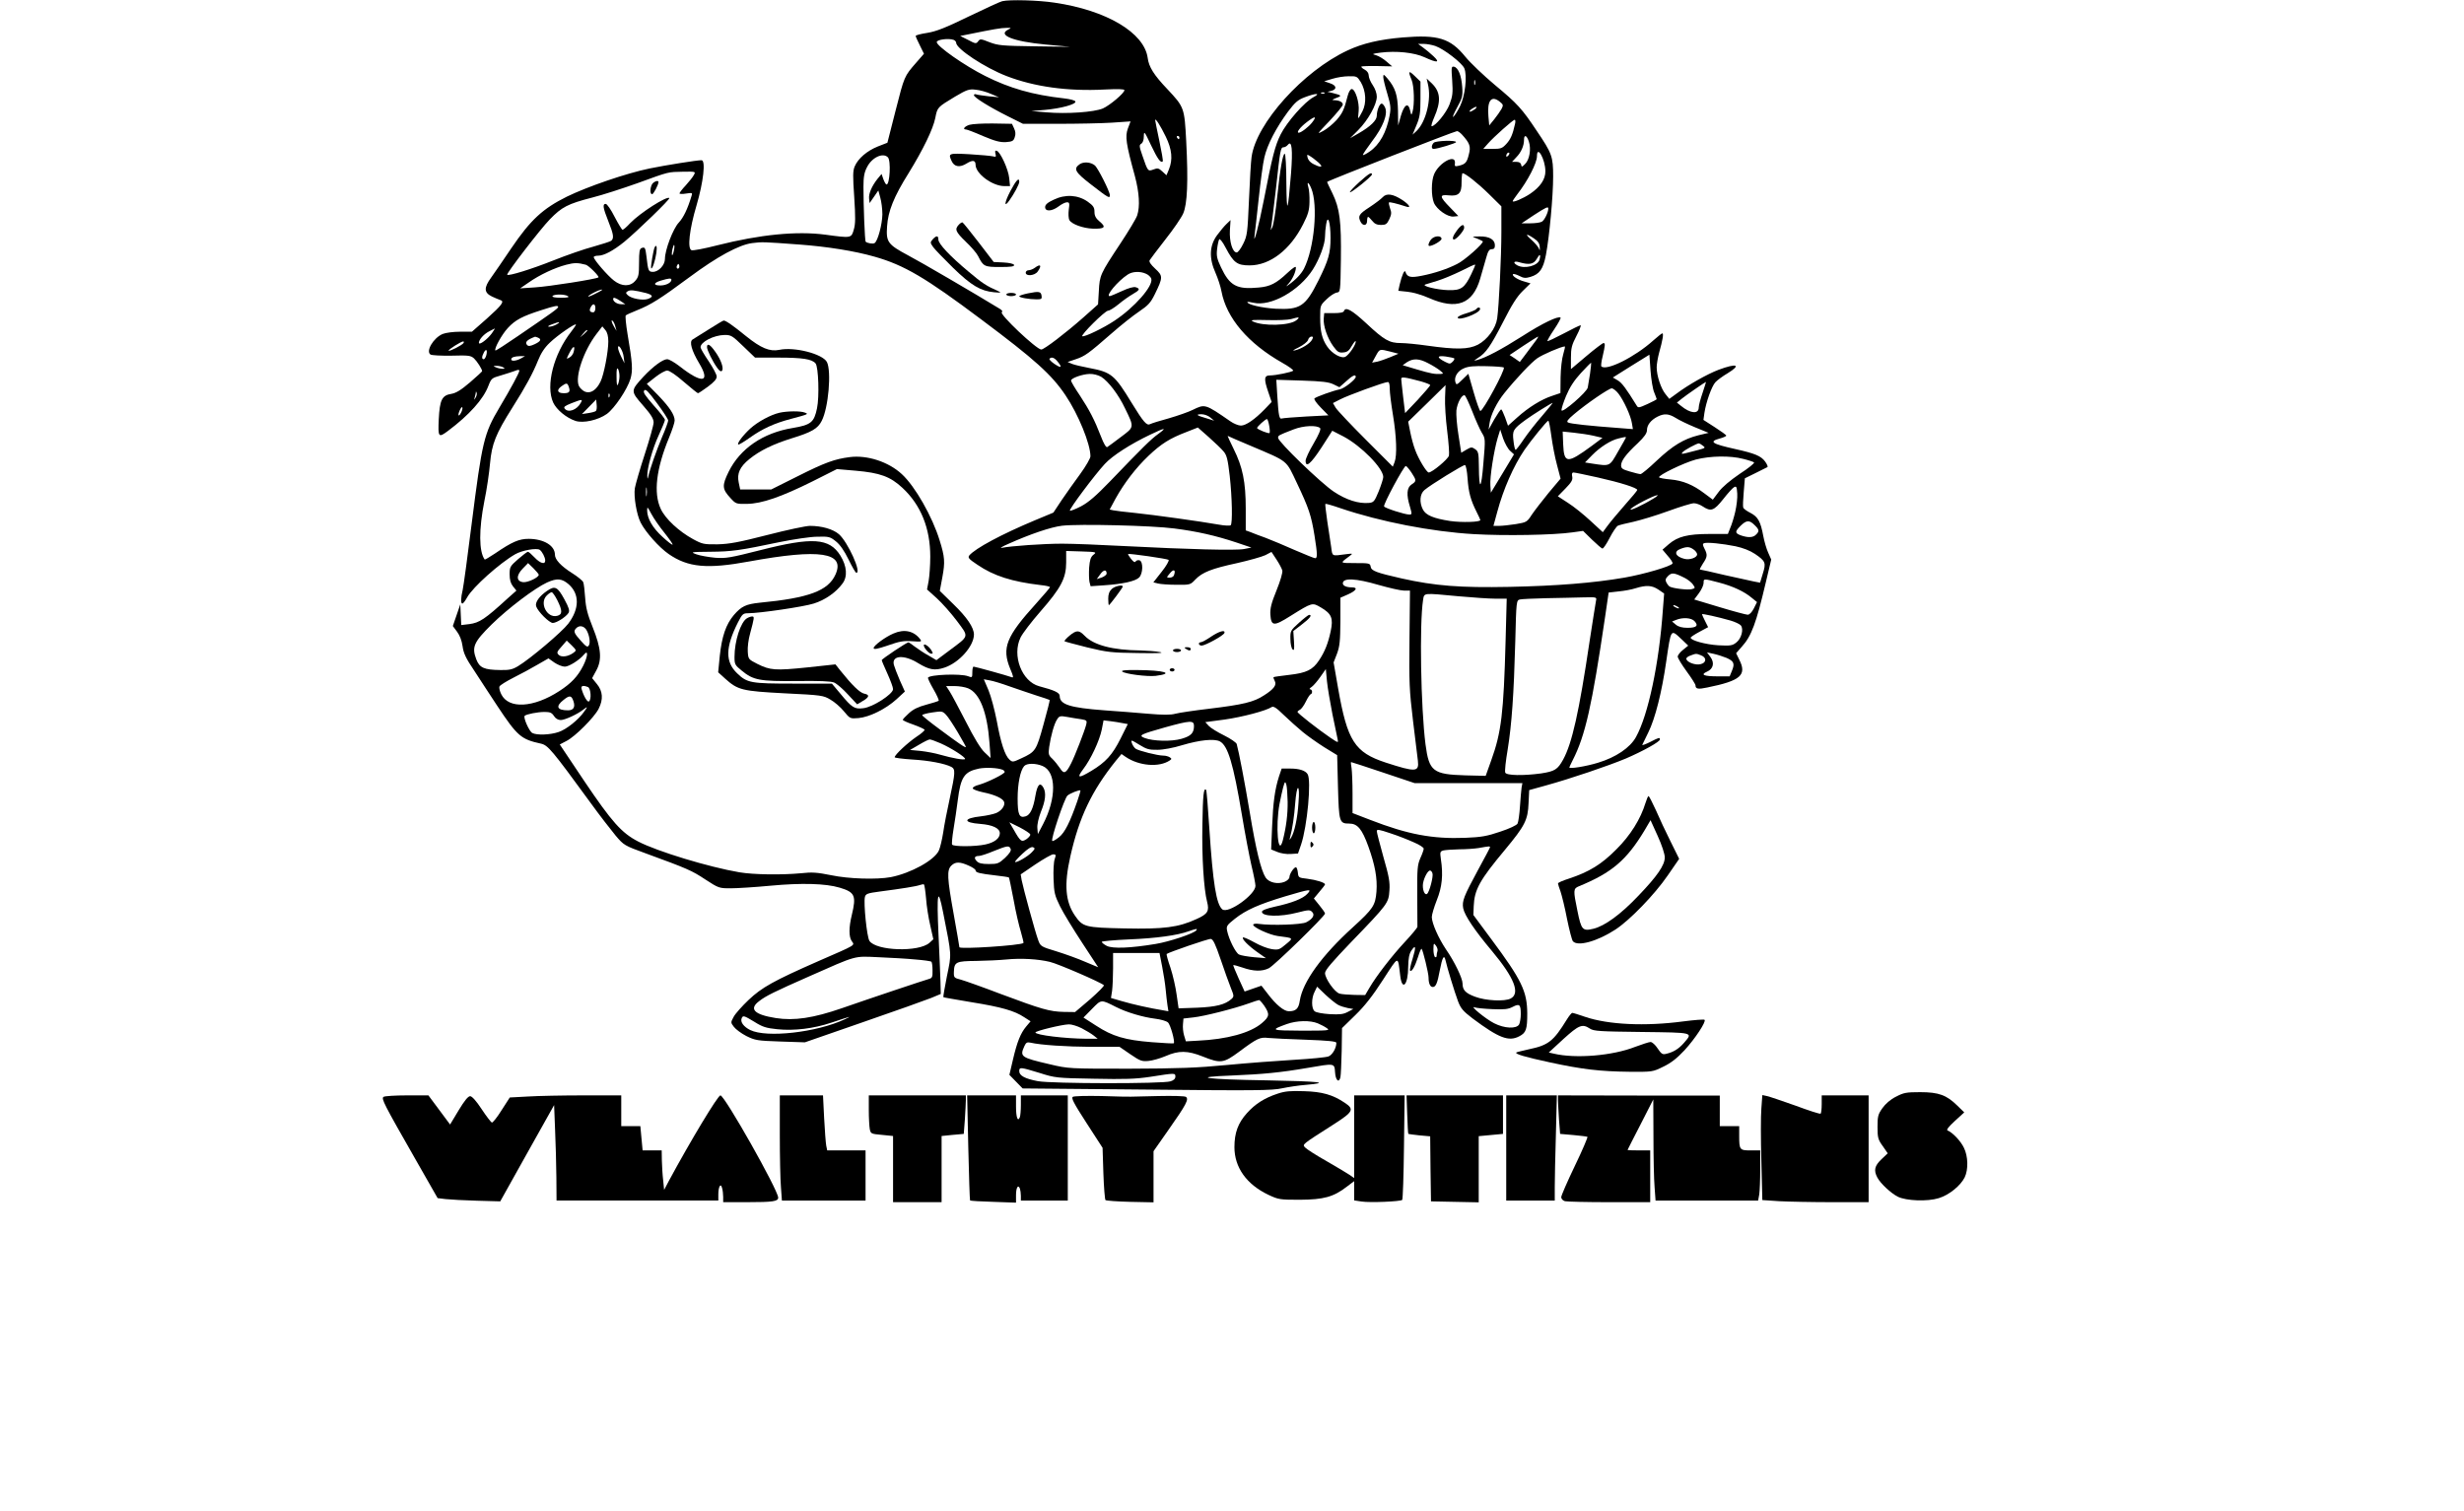 <?xml version="1.0" encoding="UTF-8" standalone="yes"?>
<svg version="1.0" xmlns="http://www.w3.org/2000/svg" width="1218pt" height="747pt" viewBox="0 0 1523 934" preserveAspectRatio="xMidYMid meet">
  <g transform="translate(0,934) scale(0.1,-0.1)" fill="#000000" stroke="none">
    <path d="M6195 9333 c-11 -2 -104 -45 -206 -94 -146 -71 -202 -93 -258 -102
-39 -6 -71 -14 -71 -19 0 -5 12 -31 26 -59 l25 -51 -48 -55 c-74 -85 -73 -83
-127 -295 l-51 -200 -59 -23 c-67 -27 -122 -74 -143 -123 -12 -28 -12 -59 -3
-190 8 -126 8 -166 -3 -202 -15 -52 -15 -52 -177 -30 -175 23 -402 1 -667 -66
-78 -20 -150 -34 -159 -30 -26 10 -13 128 31 276 43 146 58 280 31 280 -29 0
-218 -30 -321 -51 -145 -30 -381 -111 -511 -174 -149 -74 -224 -143 -343 -318
-49 -73 -105 -154 -125 -182 -46 -63 -45 -93 4 -117 19 -9 43 -19 52 -22 28
-8 12 -30 -84 -116 l-91 -80 -74 0 c-40 0 -88 -6 -107 -14 -57 -24 -106 -107
-75 -127 8 -5 66 -8 130 -7 105 3 119 1 139 -17 19 -18 50 -66 50 -79 0 -2
-34 -34 -75 -69 -56 -48 -86 -66 -115 -71 -58 -9 -72 -37 -78 -157 -5 -112 -2
-116 57 -72 131 98 219 196 250 279 18 46 21 48 77 64 33 10 71 22 87 28 19 8
27 8 27 1 0 -12 -51 -107 -122 -226 -97 -163 -108 -210 -173 -723 -25 -201
-50 -383 -55 -405 -12 -50 -13 -85 -2 -85 5 0 18 17 30 39 35 63 201 211 297
266 42 24 132 40 151 27 15 -10 34 -47 34 -66 0 -27 -31 -18 -66 19 -18 19
-36 35 -41 35 -5 0 -32 -21 -61 -46 -49 -43 -52 -48 -52 -93 0 -34 6 -56 21
-75 l21 -26 -54 -48 c-141 -129 -175 -151 -237 -159 l-50 -6 -3 64 -3 64 -23
-67 -23 -67 26 -35 c17 -23 29 -54 34 -89 6 -44 20 -75 73 -153 35 -55 99
-151 140 -214 126 -190 148 -209 272 -236 43 -10 67 -38 305 -364 57 -79 128
-170 156 -204 51 -60 54 -62 186 -110 257 -94 285 -106 368 -161 83 -54 86
-55 157 -55 40 0 151 7 246 16 193 18 341 14 428 -12 94 -28 104 -49 75 -169
-19 -78 -19 -135 0 -162 19 -27 30 -20 -204 -122 -280 -123 -353 -164 -434
-241 -40 -38 -82 -85 -92 -104 -19 -35 -19 -36 1 -62 11 -15 46 -41 77 -57 55
-27 67 -29 210 -34 l152 -5 360 125 c198 68 387 136 420 149 l60 25 -2 79 c-1
43 -7 172 -12 286 -12 263 -4 303 28 141 55 -278 53 -254 24 -396 -14 -70 -24
-129 -22 -130 2 -2 81 -15 174 -31 186 -30 266 -53 326 -93 l39 -25 -27 -32
c-35 -42 -56 -94 -82 -205 l-22 -94 41 -42 41 -42 767 -7 c667 -7 776 -6 837
8 39 8 104 18 145 21 162 14 87 22 -237 28 -385 6 -484 20 -217 30 191 8 297
18 466 47 169 29 166 30 170 -27 3 -50 24 -69 33 -31 3 13 6 86 8 164 l2 140
82 80 c57 55 108 120 171 218 101 155 91 152 107 24 12 -96 49 -54 49 57 1 51
6 79 19 99 28 42 31 25 8 -50 -12 -37 -19 -70 -15 -73 10 -10 30 26 49 85 9
30 19 53 22 50 8 -8 43 -150 43 -178 0 -36 10 -58 26 -58 19 0 29 25 43 101
16 83 27 104 36 63 10 -45 55 -193 77 -252 17 -45 31 -61 91 -107 161 -120
222 -144 287 -110 43 22 50 43 50 142 -1 137 -35 207 -224 461 l-109 147 2 54
c4 103 37 162 194 350 122 147 141 183 145 287 l4 81 101 28 c156 43 388 122
496 167 109 47 211 104 211 118 0 14 -5 13 -61 -16 -28 -14 -50 -22 -48 -17 2
4 19 39 37 76 43 87 84 250 111 439 30 205 27 201 94 138 l42 -40 -32 -26
c-18 -14 -33 -33 -33 -42 0 -9 25 -50 55 -91 30 -41 55 -80 55 -87 0 -22 16
-25 72 -13 208 42 247 77 198 173 l-19 39 35 40 c60 66 89 145 149 400 l33
139 -19 43 c-11 24 -24 70 -30 102 -17 91 -33 119 -79 143 -22 11 -43 26 -45
33 -3 7 -1 50 3 96 l7 85 65 32 c36 18 69 35 74 37 5 2 -1 17 -14 35 -25 34
-63 50 -185 77 -144 32 -165 46 -95 65 22 6 40 14 40 18 0 4 -32 27 -71 52
l-70 45 6 43 c10 67 45 165 68 190 12 13 46 38 75 55 87 53 58 64 -55 22 -71
-27 -188 -93 -261 -148 l-44 -32 -24 30 c-28 35 -54 113 -54 165 0 19 7 60 15
90 22 78 29 120 20 120 -4 0 -29 -20 -56 -44 -113 -102 -291 -191 -321 -160
-3 3 0 31 8 62 16 69 17 82 5 82 -5 0 -53 -36 -105 -80 l-96 -81 0 70 c0 60 5
79 34 135 19 36 30 66 26 66 -5 0 -53 -23 -105 -51 -53 -28 -98 -49 -100 -47
-3 2 16 35 41 72 25 37 43 70 40 73 -13 13 -113 -35 -236 -114 -129 -82 -225
-133 -280 -148 -23 -6 -22 -5 5 13 50 31 78 72 156 223 53 105 86 157 121 191
l48 47 -37 11 c-42 11 -80 36 -71 46 4 3 21 -2 39 -11 26 -14 39 -15 69 -6 56
17 78 48 95 134 22 115 45 366 45 486 0 124 -7 143 -101 282 -91 137 -120 169
-260 285 -69 58 -151 136 -182 174 -93 114 -168 137 -386 119 -144 -12 -249
-37 -341 -80 -275 -128 -566 -451 -594 -659 -4 -25 -11 -144 -16 -264 -9 -206
-11 -223 -36 -273 -14 -29 -32 -53 -40 -53 -26 0 -46 68 -42 137 l4 63 -24
-23 c-13 -12 -40 -44 -59 -70 -48 -65 -51 -142 -10 -233 15 -34 32 -86 37
-115 31 -164 164 -321 376 -441 41 -23 71 -45 67 -49 -11 -9 -107 -29 -143
-29 -37 0 -39 -21 -10 -105 l20 -59 -42 -44 c-62 -64 -117 -102 -148 -102 -15
0 -45 12 -66 27 -156 108 -156 107 -232 70 -26 -13 -92 -36 -147 -52 -55 -15
-107 -31 -116 -36 -21 -11 -41 12 -114 131 -106 174 -125 190 -263 216 -42 8
-90 19 -105 25 l-28 12 50 17 c57 19 79 35 221 159 58 51 135 112 171 136 56
38 71 54 97 107 51 104 51 113 2 158 -28 26 -39 43 -34 52 4 7 48 65 97 128
50 63 99 135 110 160 26 58 32 198 19 448 -11 207 -12 210 -117 322 -83 87
-114 137 -121 192 -21 156 -254 295 -577 342 -97 15 -276 20 -322 9z m38 -175
c-71 -34 28 -74 230 -93 l152 -14 -220 3 c-200 3 -225 5 -278 25 -55 22 -59
22 -71 6 -12 -16 -16 -16 -61 8 l-50 25 55 11 c147 30 198 39 230 39 32 1 33
0 13 -10z m-339 -64 c9 -3 16 -12 16 -18 0 -37 177 -154 312 -206 171 -66 378
-95 605 -83 82 4 123 3 123 -4 0 -18 -90 -94 -133 -113 -54 -23 -224 -35 -349
-24 l-93 8 83 7 c100 9 195 35 189 52 -2 7 -33 15 -68 19 -197 22 -339 63
-490 139 -126 63 -299 184 -299 209 0 16 74 25 104 14z m2978 -38 c54 -19 165
-105 179 -138 19 -46 5 -170 -26 -233 -14 -29 -33 -59 -41 -66 -9 -7 1 17 21
54 34 62 37 73 33 130 -5 71 -25 120 -51 125 -16 3 -17 -3 -11 -85 5 -76 3
-96 -16 -147 -20 -53 -88 -136 -111 -136 -4 0 2 24 15 53 45 102 40 160 -15
213 l-31 29 8 -35 c23 -93 -12 -234 -71 -290 l-24 -22 24 58 c21 49 25 76 25
165 l0 105 -35 34 c-38 37 -43 32 -20 -23 16 -38 19 -152 6 -197 -7 -24 -8
-24 -15 8 -12 51 -36 37 -57 -33 l-17 -60 -1 90 c-2 97 -16 142 -65 200 -23
27 -26 28 -26 9 0 -11 11 -57 25 -103 21 -71 23 -89 14 -136 -19 -102 -62
-180 -124 -222 -20 -14 -38 -23 -41 -21 -2 3 23 40 56 84 69 90 100 170 81
210 -6 13 -15 24 -21 24 -13 0 -30 -43 -30 -75 0 -29 -40 -67 -111 -108 l-54
-31 50 50 c60 60 115 158 115 207 0 20 -10 49 -25 71 -14 20 -25 47 -25 60 0
14 -10 28 -25 36 -14 7 -23 16 -20 19 3 2 47 4 98 3 l92 -2 -35 30 c-19 17
-48 34 -65 39 -27 7 -25 9 29 16 95 12 207 1 272 -29 78 -36 98 -34 54 7 -19
18 -48 42 -65 54 l-30 22 35 0 c19 0 51 -6 72 -13z m-461 -223 c32 -55 37
-129 10 -181 -12 -23 -23 -42 -25 -42 -2 0 -1 20 2 45 5 52 -21 135 -43 135
-8 0 -19 -18 -25 -42 -22 -87 -32 -107 -69 -150 -21 -23 -58 -54 -82 -67 -42
-23 -40 -21 39 62 45 48 82 93 82 101 0 15 -20 26 -53 27 -17 0 -13 4 13 14
36 13 34 16 -25 31 l-30 7 25 6 c36 10 31 34 -10 47 l-35 12 50 15 c28 9 73
16 102 16 49 1 52 -1 74 -36z m706 -15 c-3 -7 -5 -2 -5 12 0 14 2 19 5 13 2
-7 2 -19 0 -25z m-2992 -58 l50 -21 -63 6 c-35 4 -70 9 -78 12 -8 3 -14 1 -14
-5 0 -14 95 -73 209 -130 l94 -47 216 0 c119 0 268 3 332 7 l117 8 -17 -45
c-17 -49 -12 -90 44 -294 27 -102 32 -187 14 -242 -6 -19 -53 -97 -104 -174
-125 -189 -128 -196 -133 -293 l-5 -83 -91 -81 c-110 -97 -242 -198 -260 -198
-29 0 -262 220 -244 231 7 4 2 12 -13 21 -157 96 -493 292 -566 330 -125 67
-137 82 -130 179 6 94 42 184 133 329 90 146 151 272 165 341 13 67 13 66 122
132 73 43 87 48 127 43 25 -2 68 -14 95 -26z m2062 4 c-3 -3 -12 -4 -19 -1 -8
3 -5 6 6 6 11 1 17 -2 13 -5z m-68 -24 c-55 -29 -164 -153 -203 -230 -35 -70
-52 -137 -105 -410 -29 -150 -67 -293 -56 -210 3 20 14 120 25 222 11 103 26
218 35 255 18 79 73 184 146 283 44 58 61 73 103 89 68 26 104 27 55 1z m1152
-29 c21 -17 22 -21 10 -44 -8 -14 -28 -43 -45 -64 l-31 -38 -5 55 c-9 99 18
134 71 91z m-155 -46 c-11 -8 -25 -15 -30 -15 -6 0 -2 7 8 15 11 8 25 15 30
15 6 0 2 -7 -8 -15z m-1006 -82 c-21 -27 -68 -63 -82 -63 -18 0 8 34 50 66 51
39 64 38 32 -3z m-904 -88 c38 -78 44 -141 19 -202 l-15 -36 -25 23 c-23 21
-29 23 -55 13 -35 -13 -35 -13 -69 86 -20 57 -20 65 -7 73 10 6 16 23 16 46 1
35 4 31 44 -54 41 -86 60 -113 73 -101 3 3 -7 60 -21 126 -14 67 -26 125 -26
129 1 15 33 -35 66 -103z m2158 78 c-14 -64 -27 -94 -54 -123 -25 -27 -34 -30
-85 -30 l-57 0 29 33 c36 41 155 147 165 147 5 0 6 -12 2 -27z m-327 -65 c48
-53 55 -73 42 -122 -12 -50 -21 -60 -61 -70 -25 -6 -28 -4 -25 16 6 60 -99 3
-129 -69 -18 -42 -18 -134 -1 -176 18 -42 86 -90 123 -85 l28 3 -52 54 c-65
66 -66 80 -9 74 63 -7 82 12 81 81 0 31 3 56 6 56 16 0 94 -61 163 -129 l77
-76 0 -155 c0 -159 -15 -462 -26 -538 -9 -62 -61 -131 -119 -162 -59 -30 -135
-31 -313 -6 -62 9 -135 16 -163 16 -71 0 -103 18 -213 121 -91 84 -129 105
-139 77 -2 -9 -25 -13 -63 -13 l-59 0 -3 -33 c-4 -44 22 -121 59 -172 26 -35
34 -41 62 -38 25 2 36 11 54 43 13 22 23 33 23 24 0 -20 -39 -78 -63 -93 -24
-15 -84 18 -114 63 -32 47 -43 94 -43 180 0 73 0 74 40 112 21 21 50 39 62 41
23 3 23 3 26 203 3 240 -7 316 -52 410 -19 38 -34 70 -33 71 15 12 787 313
803 314 6 0 20 -10 31 -22z m-1747 -18 c0 -5 -2 -10 -4 -10 -3 0 -8 5 -11 10
-3 6 -1 10 4 10 6 0 11 -4 11 -10z m2160 -25 c15 -46 4 -111 -23 -138 -20 -20
-22 -20 -25 -4 -2 11 -13 17 -30 17 l-26 0 26 28 c30 30 48 71 48 108 0 35 17
29 30 -11z m-1470 -195 c-20 -247 -27 -263 -29 -62 0 100 -5 182 -10 182 -12
0 -28 -90 -47 -270 -9 -85 -22 -168 -30 -185 -8 -16 -12 -21 -9 -11 3 11 17
121 31 245 27 247 29 261 48 261 8 0 20 7 27 16 24 29 30 -31 19 -176z m1572
13 c1 -50 -31 -98 -95 -141 -42 -28 -107 -56 -107 -45 0 3 13 22 28 42 65 83
122 194 122 236 0 71 51 -18 52 -92z m-230 95 c-7 -7 -12 -8 -12 -2 0 14 12
26 19 19 2 -3 -1 -11 -7 -17z m-1157 -59 c9 -13 -12 -11 -44 6 -27 13 -41 33
-41 57 0 10 74 -45 85 -63z m-2677 49 c20 -20 12 -168 -8 -168 -5 0 -13 15
-20 33 l-11 32 -25 -30 c-35 -44 -56 -92 -52 -123 l3 -27 27 39 27 39 12 -44
c7 -24 13 -71 13 -104 -1 -61 -28 -164 -48 -177 -10 -7 -44 -1 -55 8 -6 5 -14
225 -14 339 0 62 5 90 22 122 30 60 98 92 129 61z m-1199 -109 c-6 -12 -29
-41 -50 -64 -22 -23 -39 -46 -39 -50 0 -4 18 -5 41 -1 39 6 40 5 33 -16 -24
-80 -50 -133 -78 -163 -36 -38 -86 -170 -86 -225 0 -38 -39 -80 -74 -80 -28 0
-30 6 -40 94 -7 56 -9 61 -31 53 -12 -5 -15 -24 -15 -91 0 -74 -3 -88 -23
-111 -31 -37 -83 -37 -132 1 -39 30 -125 129 -125 145 0 5 12 9 28 9 35 0 93
31 160 85 81 67 286 265 279 271 -14 15 -180 -91 -242 -155 -21 -23 -42 -41
-47 -41 -4 0 -26 36 -49 80 -22 44 -47 80 -55 80 -21 0 -17 -24 16 -107 33
-82 36 -105 18 -121 -7 -5 -57 -21 -110 -36 -54 -14 -166 -53 -249 -86 -133
-53 -275 -97 -284 -88 -7 7 206 284 264 343 74 76 110 95 261 134 64 16 190
57 280 89 200 73 187 69 283 71 76 1 78 1 66 -20z m3816 -83 c43 -103 19 -370
-45 -496 -17 -33 -51 -69 -95 -100 -18 -13 -18 -12 2 10 23 27 43 71 43 97 0
10 -19 -2 -53 -34 -68 -64 -106 -84 -178 -90 -135 -13 -178 11 -232 125 -25
53 -29 71 -24 113 3 27 9 54 13 60 4 6 22 -17 40 -52 49 -93 71 -109 148 -109
126 0 251 96 331 255 31 61 38 86 39 137 1 35 -2 75 -7 91 -11 38 1 34 18 -7z
m1465 -125 c0 -23 -24 -73 -40 -81 -10 -6 -43 -10 -72 -10 l-53 0 75 50 c77
50 90 56 90 41z m-1346 -181 c0 -94 -12 -137 -74 -262 -81 -162 -113 -183
-264 -176 -87 5 -176 26 -176 41 0 3 17 1 38 -4 107 -25 283 74 367 206 41 65
75 156 75 203 0 20 3 54 7 76 10 65 27 13 27 -84z m1257 -3 c24 -16 35 -31 36
-52 2 -25 1 -27 -6 -9 -5 11 -25 34 -45 52 -43 37 -34 42 15 9z m-4541 -38
c174 -13 343 -40 465 -75 184 -52 316 -130 660 -388 332 -248 435 -341 521
-469 79 -117 154 -301 154 -377 0 -12 -28 -61 -63 -109 -35 -47 -86 -120 -115
-162 l-51 -77 -113 -47 c-208 -87 -370 -174 -407 -218 -10 -13 -3 -22 50 -57
101 -69 213 -105 392 -126 31 -3 57 -9 57 -13 0 -3 -38 -48 -85 -100 -186
-205 -214 -275 -161 -404 21 -49 22 -58 8 -52 -23 9 -225 65 -234 65 -5 0 -8
-16 -8 -35 0 -33 -1 -34 -27 -24 -46 17 -235 10 -247 -9 -2 -4 13 -36 34 -72
21 -36 35 -68 32 -71 -4 -3 -38 -14 -76 -24 -49 -13 -81 -28 -108 -53 -21 -19
-38 -37 -38 -41 0 -3 29 -17 65 -29 36 -13 67 -27 70 -32 2 -4 -20 -24 -51
-44 -53 -36 -134 -111 -134 -126 0 -4 49 -10 108 -14 104 -6 203 -25 243 -46
25 -14 24 -35 -10 -192 -16 -73 -35 -169 -41 -213 -7 -44 -19 -95 -27 -112
-28 -60 -174 -140 -297 -164 -87 -16 -260 -11 -369 12 -85 17 -116 20 -187 12
-118 -11 -291 -9 -380 6 -188 32 -508 129 -625 190 -103 53 -163 121 -333 373
l-152 227 42 22 c53 27 170 144 198 198 30 59 26 109 -10 153 l-30 37 26 48
c36 66 30 136 -23 268 -31 77 -42 119 -46 180 -3 44 -8 88 -12 97 -4 10 -35
35 -70 57 -68 43 -105 83 -105 113 0 56 -68 97 -161 98 -61 0 -103 -18 -210
-91 -33 -22 -62 -39 -63 -37 -36 49 -37 185 -2 362 15 71 30 176 35 233 11
120 35 181 138 344 83 131 127 213 158 290 18 45 40 80 73 111 46 45 162 125
162 112 0 -3 -13 -23 -29 -43 -109 -139 -159 -333 -112 -438 21 -45 81 -95
138 -114 48 -16 141 5 194 43 47 34 126 151 146 217 15 51 13 97 -18 276 -10
60 -15 112 -11 116 4 4 35 18 70 32 85 34 141 69 322 203 175 130 309 202 390
212 59 8 75 7 290 -9z m-775 -39 c-9 -41 -17 -33 -9 9 4 17 9 30 11 27 3 -2 2
-19 -2 -36z m5351 -54 c-9 -38 -92 -60 -137 -36 -31 17 -22 30 13 19 60 -17
87 -12 106 20 19 34 27 33 18 -3z m-5895 -32 c18 -5 85 -72 78 -78 -10 -10
-307 -57 -394 -62 l-90 -6 54 37 c67 47 159 90 231 109 50 13 72 13 121 0z
m575 -21 c-10 -10 -19 5 -10 18 6 11 8 11 12 0 2 -7 1 -15 -2 -18z m2888 -35
c14 -6 28 -19 32 -30 14 -44 -103 -178 -229 -261 -66 -44 -182 -100 -197 -95
-14 5 140 158 159 158 9 0 38 18 65 40 26 22 66 50 87 62 44 25 48 34 19 43
-13 4 -45 -5 -86 -24 -37 -17 -70 -31 -75 -31 -28 0 50 93 111 133 29 20 78
22 114 5z m-2934 -37 c0 -17 -31 -34 -65 -35 -48 -1 -48 16 0 30 50 15 65 16
65 5z m-431 -65 c-2 -2 -24 -14 -49 -26 -49 -24 -44 -11 5 14 27 14 55 22 44
12z m274 -17 c44 -12 47 -24 10 -37 -33 -10 -101 3 -123 24 -13 13 -13 16 0
24 15 10 40 7 113 -11z m-483 -19 c11 -7 -2 -10 -43 -10 -36 0 -56 4 -52 10 8
13 75 13 95 0z m325 -30 l30 -20 -25 0 c-25 0 -50 16 -50 32 0 13 13 9 45 -12z
m-155 -45 c0 -14 -6 -25 -13 -25 -21 0 -27 11 -16 31 14 27 29 23 29 -6z
m-230 8 c0 -9 -38 -36 -249 -180 -74 -51 -136 -91 -139 -89 -9 10 39 98 77
139 46 50 90 73 206 110 86 28 105 31 105 20z m4563 -82 c-41 -34 -209 -38
-270 -7 -17 9 2 10 90 8 62 -2 128 1 147 6 51 15 58 13 33 -7z m-4209 -41 l7
-25 -15 25 c-17 28 -21 50 -7 35 5 -6 12 -21 15 -35z m-364 15 c-14 -8 -34
-14 -45 -14 -13 0 -8 5 15 14 46 18 61 18 30 0z m320 -105 c0 -64 -27 -205
-48 -248 -25 -52 -61 -76 -95 -63 -15 6 -32 22 -39 36 -25 56 29 216 108 320
l37 48 19 -23 c12 -14 18 -39 18 -70z m-720 50 c-27 -37 -80 -77 -80 -58 1 20
31 54 65 71 17 9 31 16 33 17 2 0 -6 -13 -18 -30z m590 17 c0 -2 -10 -12 -22
-23 l-23 -19 19 23 c18 21 26 27 26 19z m-306 -43 c25 -10 19 -23 -19 -41 -26
-12 -38 -14 -46 -6 -17 17 -3 33 48 52 1 1 8 -2 17 -5z m4786 -13 c-12 -24
-66 -57 -105 -66 -20 -5 -14 1 22 18 29 15 54 34 58 46 3 12 13 21 21 21 11 0
12 -4 4 -19z m1374 -18 c-15 -21 -42 -56 -59 -79 l-31 -41 -31 22 -32 21 85
57 c47 31 88 57 91 57 3 0 -7 -17 -23 -37z m-6619 -3 c-8 -13 -86 -53 -92 -47
-5 5 77 57 90 57 5 0 5 -5 2 -10z m681 -54 c-3 -14 -15 -30 -27 -36 -20 -11
-20 -11 1 30 23 45 37 47 26 6z m309 -32 l5 -39 -20 40 c-11 22 -20 47 -20 55
0 32 31 -17 35 -56z m5808 19 c-9 -28 -16 -90 -17 -145 l-1 -97 -50 -17 c-66
-21 -147 -71 -217 -134 l-57 -51 -18 51 c-10 27 -21 50 -24 50 -4 0 -23 -28
-43 -62 l-35 -63 6 40 c7 51 45 128 91 185 74 92 168 191 204 216 31 22 146
72 170 73 3 1 -1 -20 -9 -46z m-6657 -8 c-4 -14 -11 -25 -16 -25 -13 0 -13 16
1 42 14 26 23 16 15 -17z m5588 22 l50 -13 -50 -21 c-27 -11 -63 -24 -81 -28
l-32 -6 22 40 c25 46 23 45 91 28z m1631 -253 c8 -20 15 -38 15 -41 0 -2 -26
-16 -57 -30 -53 -24 -58 -25 -67 -9 -65 105 -90 139 -116 155 l-31 18 113 71
113 70 7 -99 c4 -54 14 -115 23 -135z m-7005 211 c-29 -16 -60 -19 -60 -6 0
13 19 19 55 20 l30 0 -25 -14z m5769 0 c2 -3 -2 -13 -11 -21 -14 -14 -18 -14
-46 0 -53 27 -51 40 3 33 27 -4 51 -9 54 -12z m-2450 -22 c29 -36 20 -40 -23
-11 -20 14 -33 28 -29 31 13 14 32 6 52 -20z m2289 -8 c26 -13 58 -33 72 -44
23 -19 24 -21 5 -22 -37 -2 -60 2 -148 28 l-87 26 27 19 c38 24 75 23 131 -7z
m1000 -65 c-6 -36 -12 -74 -14 -85 -5 -28 -158 -160 -162 -141 -2 8 11 48 28
89 22 53 49 95 92 142 33 36 62 65 63 63 1 -2 -2 -32 -7 -68z m-6718 40 c12
-8 12 -10 -5 -9 -11 0 -29 4 -40 9 -18 8 -18 9 5 9 14 0 32 -4 40 -9z m6185
-1 c11 -12 -128 -269 -145 -269 -4 0 -23 52 -41 115 l-33 115 -37 -36 c-34
-33 -37 -35 -43 -16 -10 31 13 70 53 86 26 12 64 15 138 13 56 -1 104 -5 108
-8z m-5466 -54 c0 -16 -4 -39 -9 -50 -6 -14 -9 0 -9 45 -1 45 2 60 9 50 5 -8
9 -28 9 -45z m2978 -4 c44 -28 107 -110 147 -195 58 -119 58 -114 -26 -177
-40 -31 -78 -58 -84 -62 -7 -4 -22 21 -39 66 -40 103 -70 161 -131 254 -30 44
-54 85 -54 91 0 15 71 40 115 41 23 1 53 -7 72 -18z m1573 0 c0 -16 -70 -71
-98 -77 -41 -8 -146 -46 -157 -56 -5 -5 10 -27 39 -57 l47 -48 -136 -7 c-75
-4 -143 -10 -150 -12 -18 -7 -22 13 -30 140 l-6 99 158 -5 c125 -4 166 -9 195
-23 l37 -18 41 36 c39 36 60 46 60 28z m403 -28 c31 -9 57 -19 57 -23 0 -5
-35 -45 -77 -91 l-78 -82 -12 99 c-6 54 -12 105 -12 112 -1 15 21 12 122 -15z
m-193 -45 c0 -24 9 -97 20 -163 22 -133 26 -249 10 -291 l-11 -28 -168 168
c-92 92 -175 180 -185 196 l-17 29 43 22 c45 24 274 108 296 108 8 1 12 -14
12 -41z m1934 -25 c-13 -38 -24 -78 -24 -91 0 -43 -52 -38 -110 10 l-25 20 30
24 c27 22 146 104 150 104 1 0 -9 -30 -21 -67z m-7010 41 c13 -34 7 -44 -29
-44 -41 0 -47 20 -13 44 28 20 34 20 42 0z m5418 -70 c-2 -42 4 -135 13 -206
9 -72 14 -141 11 -154 -6 -22 -104 -104 -125 -104 -13 0 -64 84 -84 140 -10
25 -23 74 -30 109 l-13 65 116 113 c63 62 115 113 115 113 0 0 -1 -34 -3 -76z
m1072 23 c33 -43 76 -137 83 -183 l6 -36 -89 7 c-178 13 -298 26 -312 34 -11
6 -2 18 37 51 78 66 214 159 233 160 9 0 28 -15 42 -33z m-7064 -24 c-11 -17
-11 -17 -6 0 3 10 6 24 7 30 0 9 2 9 5 0 3 -7 0 -20 -6 -30z m827 5 c-3 -8 -6
-5 -6 6 -1 11 2 17 5 13 3 -3 4 -12 1 -19z m5333 -90 c20 -52 47 -112 59 -132
22 -36 23 -37 10 -188 -13 -165 -27 -175 -28 -21 -1 83 -3 93 -23 107 -20 14
-25 14 -54 -3 l-32 -19 -17 109 c-10 60 -15 128 -13 152 5 46 34 100 51 94 5
-1 26 -46 47 -99z m-5510 53 c-23 -44 -77 -64 -99 -37 -9 11 -1 17 41 34 67
26 71 26 58 3z m93 -51 c-4 -4 -26 -10 -47 -13 l-39 -6 44 45 44 45 3 -32 c2
-17 0 -35 -5 -39z m5849 -30 c-38 -43 -89 -109 -113 -144 -24 -36 -47 -66 -51
-66 -4 0 -10 25 -13 55 -8 64 -3 73 76 131 44 32 159 104 166 104 2 0 -28 -36
-65 -80z m-6682 20 c-16 -31 -23 -18 -8 15 7 15 14 23 16 17 2 -6 -2 -21 -8
-32z m4631 -30 l24 -20 -48 15 c-60 17 -70 25 -30 25 17 0 41 -9 54 -20z
m2877 -3 c20 -13 74 -39 120 -58 l83 -34 -63 -15 c-91 -23 -158 -63 -258 -157
-48 -46 -93 -83 -100 -83 -7 0 -36 7 -66 16 -45 13 -54 19 -54 38 0 28 30 69
103 137 41 39 57 62 57 81 0 31 24 62 65 83 42 21 69 19 113 -8z m-2513 -48
c4 -22 5 -43 2 -45 -6 -6 -77 23 -77 31 0 8 51 55 61 55 4 0 10 -18 14 -41z
m1744 -64 c7 -52 22 -132 35 -179 l22 -84 -74 -88 c-40 -49 -87 -110 -104
-135 -29 -45 -32 -47 -98 -58 -38 -6 -85 -11 -104 -11 l-35 0 24 88 c37 138
100 282 168 382 40 58 139 180 147 180 4 0 12 -43 19 -95z m-1429 49 c6 -6
-10 -43 -40 -94 -28 -47 -50 -95 -50 -107 0 -47 32 -20 98 81 l67 104 70 -36
c109 -58 245 -196 245 -250 0 -10 -13 -50 -28 -88 -26 -63 -31 -69 -60 -72
-64 -6 -140 18 -217 69 -80 53 -345 309 -345 333 0 15 2 16 95 52 61 24 145
28 165 8z m-597 -144 c20 -23 26 -49 38 -151 15 -136 18 -293 6 -305 -4 -4
-38 -3 -75 4 -113 20 -401 60 -517 72 -60 6 -120 13 -133 16 l-23 5 36 67 c54
97 126 191 204 265 79 75 132 108 234 147 l71 28 68 -60 c37 -33 78 -72 91
-88z m-404 108 c-45 -32 -96 -83 -299 -294 -85 -88 -131 -128 -178 -153 -35
-18 -66 -30 -69 -27 -7 7 153 221 216 289 47 51 159 123 281 181 92 44 106 46
49 4z m2175 -104 l24 -22 -71 -118 -72 -119 -3 45 c-4 51 22 215 45 293 l16
52 18 -55 c11 -30 30 -65 43 -76z m516 93 l55 -13 -67 -50 c-151 -111 -171
-110 -176 11 l-3 78 68 -7 c37 -4 93 -12 123 -19z m-2120 -62 c238 -101 217
-85 287 -232 73 -154 88 -199 108 -323 18 -113 19 -140 4 -140 -6 0 -62 23
-125 50 -63 28 -144 62 -181 76 -38 13 -80 30 -95 36 l-28 10 0 134 c0 165
-19 258 -75 370 -23 46 -39 82 -36 80 3 -2 67 -30 141 -61z m2320 51 c0 -1
-22 -41 -49 -87 -53 -93 -48 -91 -160 -74 l-44 7 44 45 c49 50 115 92 162 103
40 10 47 11 47 6z m475 -50 c18 -13 16 -15 -25 -26 -25 -6 -60 -15 -78 -20
-28 -7 -32 -6 -22 5 10 13 88 55 101 55 3 0 14 -6 24 -14z m250 -82 c33 -8 63
-18 67 -22 4 -4 -35 -36 -88 -70 -60 -41 -108 -81 -131 -112 l-36 -48 -51 38
c-71 54 -134 80 -211 87 -36 3 -68 9 -70 13 -8 12 153 90 227 110 90 23 213
25 293 4z m-1704 -120 c6 -87 19 -134 55 -206 13 -26 24 -49 24 -52 0 -13
-116 -16 -186 -6 -104 16 -151 36 -169 71 -23 44 -19 96 9 120 37 32 240 157
251 155 6 -2 13 -38 16 -82z m-347 36 c32 -49 32 -54 1 -74 -30 -20 -33 -64
-10 -138 13 -45 13 -48 -4 -48 -28 0 -149 39 -156 50 -7 11 122 250 134 250 5
0 20 -18 35 -40z m1153 -31 c138 -31 243 -64 243 -77 0 -4 -34 -45 -76 -92
-41 -47 -89 -104 -106 -127 l-31 -42 -76 70 c-42 39 -104 89 -139 111 l-63 41
47 48 c37 38 46 53 42 73 -4 17 -1 26 8 26 7 0 75 -14 151 -31z m849 -210 c-8
-35 -22 -81 -31 -101 l-15 -38 -113 0 c-135 0 -197 -16 -252 -63 l-39 -34 32
-38 c18 -20 32 -41 30 -47 -6 -17 -177 -67 -298 -88 -191 -33 -420 -51 -710
-57 -306 -6 -459 6 -666 52 -158 36 -188 47 -192 73 -3 21 -9 22 -95 22 -100
1 -97 -3 -32 46 18 14 17 14 -25 9 -91 -12 -84 -15 -92 45 -4 30 -15 101 -24
158 -8 57 -14 105 -12 108 3 2 45 -10 94 -27 245 -83 563 -145 824 -160 189
-11 493 -6 610 11 l65 9 55 -54 c31 -30 60 -55 65 -55 6 0 26 30 45 67 19 37
42 70 50 74 8 4 51 15 95 24 44 10 141 39 215 66 74 27 146 49 160 49 14 0 39
-9 55 -20 50 -33 69 -27 126 45 28 36 58 69 67 74 15 8 17 3 20 -39 2 -26 -4
-76 -12 -111z m-504 81 c-72 -44 -157 -83 -142 -65 15 18 145 85 165 85 5 0
-5 -9 -23 -20z m623 -165 c29 -28 31 -38 9 -59 -18 -19 -49 -20 -93 -5 -38 14
-39 23 -2 60 36 35 54 36 86 4z m-3587 -21 c141 -18 255 -44 382 -86 l95 -32
-45 -9 c-52 -10 -347 -2 -735 18 -148 8 -324 15 -390 15 -114 0 -317 -14 -374
-26 -14 -3 4 9 42 25 134 60 263 104 332 112 103 12 558 1 693 -17z m3469
-110 c47 -10 90 -27 120 -47 66 -45 70 -55 49 -122 l-17 -56 -37 7 c-20 4
-102 22 -182 40 -79 19 -148 34 -152 34 -4 0 4 16 17 36 29 43 30 55 10 94
-11 22 -12 29 -2 33 19 7 114 -3 194 -19z m-259 -20 c12 -8 22 -22 22 -30 0
-20 -45 -36 -78 -28 -57 14 -69 46 -24 62 39 15 55 14 80 -4z m-3710 -33 c-17
-14 -22 -32 -26 -79 -2 -34 -1 -73 2 -88 l7 -27 87 6 c114 8 190 25 213 48 24
24 26 97 3 106 -9 3 -19 0 -24 -6 -5 -9 -13 -5 -29 15 -12 15 -20 28 -18 30 5
5 242 -29 250 -36 5 -4 -14 -38 -43 -74 l-51 -65 28 -7 c15 -4 67 -8 114 -8
85 -1 87 0 117 32 43 45 101 68 259 102 75 17 153 39 174 49 l38 20 31 -47
c17 -26 33 -56 36 -68 3 -12 -12 -64 -36 -123 -32 -78 -40 -112 -38 -148 5
-74 21 -75 124 -10 136 85 135 84 188 53 67 -39 78 -67 61 -147 -16 -75 -36
-126 -72 -180 -39 -59 -78 -78 -185 -90 -51 -6 -94 -12 -96 -14 -2 -2 1 -12 7
-23 14 -25 -5 -51 -67 -90 -62 -41 -130 -57 -337 -82 -93 -11 -188 -25 -210
-31 -28 -8 -77 -8 -170 0 -71 6 -192 16 -268 21 -215 16 -277 36 -277 89 0 20
-32 35 -127 60 -107 29 -169 190 -115 301 12 25 67 97 122 160 128 146 160
207 160 304 l0 71 95 -3 c93 -3 95 -4 73 -21z m-3428 -123 c0 -17 -66 -48 -95
-46 -44 4 -46 41 -4 84 l33 34 33 -32 c18 -18 33 -36 33 -40z m3926 -4 c-3 -8
-15 -14 -26 -14 -21 0 -21 0 2 28 23 28 37 20 24 -14z m-416 11 c0 -7 -14 -18
-30 -24 l-31 -10 21 29 c21 30 40 32 40 5z m3572 -26 c20 -10 44 -29 52 -41
15 -22 15 -23 -7 -29 -24 -7 -119 5 -137 16 -5 3 -15 15 -20 25 -8 15 -6 24
10 40 23 23 38 21 102 -11z m-6897 -40 c68 -60 67 -152 -3 -244 -39 -51 -235
-217 -310 -262 -35 -21 -54 -25 -109 -24 -101 1 -129 14 -149 66 -29 77 -16
106 95 216 102 100 266 224 342 259 62 28 92 25 134 -11z m5006 -4 c67 -19
137 -35 157 -35 l37 0 -3 -298 c-3 -271 -1 -317 22 -508 14 -115 28 -226 30
-246 8 -70 -14 -71 -199 -11 -192 63 -237 134 -294 458 l-28 161 21 54 c17 46
20 80 21 200 l0 146 48 21 c51 23 62 43 23 43 -34 0 -56 10 -56 25 0 35 81 31
221 -10z m2103 15 c88 -23 158 -56 204 -95 l32 -26 -20 -40 c-12 -23 -27 -39
-38 -38 -9 0 -88 21 -174 47 l-156 47 29 39 c16 22 29 50 29 63 0 28 -2 28 94
3z m-373 -44 l35 -24 -8 -103 c-23 -328 -90 -647 -166 -784 -36 -66 -125 -126
-235 -159 -75 -23 -177 -39 -177 -29 0 2 9 21 20 43 79 154 120 338 201 887
l22 151 62 7 c34 3 82 12 106 20 65 20 100 18 140 -9z m-1236 -41 c88 -8 191
-15 229 -15 l69 0 -7 -262 c-12 -445 -26 -564 -89 -738 l-34 -95 -124 3 c-202
6 -226 24 -248 192 -29 228 -38 745 -15 892 8 45 -5 44 219 23z m850 -27 c-3
-13 -20 -126 -40 -253 -65 -437 -108 -628 -163 -729 -34 -62 -52 -73 -137 -86
-110 -15 -214 -13 -221 5 -4 9 3 73 15 143 25 155 38 338 47 670 6 246 7 252
28 257 11 3 84 6 161 8 77 1 179 4 228 5 86 2 87 2 82 -20z m505 -38 c8 -5 11
-10 5 -10 -5 0 -17 5 -25 10 -8 5 -10 10 -5 10 6 0 17 -5 25 -10z m326 -85
c28 -8 57 -22 64 -30 19 -23 4 -81 -28 -106 -24 -19 -36 -21 -112 -17 -78 5
-170 30 -170 47 0 4 24 20 54 36 l54 29 -19 38 c-10 20 -19 39 -19 42 0 5 99
-17 176 -39z m-222 -4 c26 -28 12 -41 -43 -41 -33 0 -56 6 -72 19 l-24 20 25
10 c42 17 95 13 114 -8z m-6850 -53 c19 -31 27 -81 15 -98 -8 -12 -17 -6 -49
30 -43 48 -47 59 -28 78 19 19 46 14 62 -10z m-79 -142 c-32 -24 -75 -30 -92
-13 -13 13 -11 19 18 51 l32 37 31 -30 c30 -30 30 -31 11 -45z m60 -80 c-34
-67 -74 -109 -148 -157 -160 -104 -314 -112 -359 -19 -9 18 -14 39 -11 47 3 8
42 32 87 55 44 22 111 58 148 80 l68 39 37 -26 c21 -14 49 -25 64 -25 26 0 91
41 119 75 27 33 24 -11 -5 -69z m7067 48 c45 -20 52 -35 33 -80 l-14 -34 -73
0 c-87 0 -110 10 -67 29 39 17 48 54 21 91 l-21 28 42 -9 c23 -5 59 -17 79
-25z m-158 16 c37 -14 34 -47 -4 -55 -31 -7 -81 11 -87 32 -2 6 9 16 24 21 37
14 37 14 67 2z m-2278 -365 c15 -71 29 -141 32 -154 5 -23 4 -23 -44 9 -79 54
-204 152 -204 160 0 4 7 10 15 14 8 3 25 26 37 51 12 25 26 45 30 45 4 0 8 7
8 15 0 8 -6 15 -12 15 -7 0 -3 7 10 15 12 9 36 37 54 63 l33 47 7 -75 c4 -41
20 -133 34 -205z m-1996 173 c47 -16 121 -42 165 -56 44 -14 81 -26 83 -28 2
-1 -15 -69 -38 -151 -45 -163 -49 -169 -138 -210 -51 -24 -54 -24 -72 -8 -29
26 -54 104 -79 240 -13 66 -35 151 -51 189 l-29 68 37 -7 c20 -3 75 -20 122
-37z m-2606 -4 c18 -7 23 -79 6 -89 -9 -6 -31 30 -44 73 -8 23 5 29 38 16z
m2350 -8 c72 -30 118 -147 132 -336 l7 -95 -37 35 c-24 22 -66 91 -116 190
-44 85 -89 170 -101 188 l-21 32 51 0 c29 0 66 -6 85 -14z m-2440 -78 c13 -37
2 -58 -33 -58 -68 0 -79 24 -28 64 37 30 49 29 61 -6z m4506 -190 c30 -25 91
-68 135 -96 l80 -49 5 -195 c6 -219 8 -228 70 -228 51 0 79 -34 118 -142 41
-114 56 -195 50 -278 -7 -86 -20 -106 -145 -220 -193 -175 -311 -338 -329
-455 -7 -49 -24 -65 -68 -65 -30 0 -80 41 -131 109 l-38 49 -52 -18 -52 -18
-37 81 c-20 44 -35 81 -33 83 1 1 27 -6 57 -16 68 -24 121 -25 163 -4 34 17
347 322 347 338 0 5 -16 28 -35 51 l-34 42 34 41 c19 22 35 43 35 46 0 11 -54
28 -110 35 -53 6 -55 7 -58 39 -2 17 -7 32 -12 32 -13 0 -40 -42 -40 -61 0 -9
-13 -22 -30 -29 -42 -17 -96 -5 -117 26 -29 45 -61 177 -98 402 -32 191 -67
373 -81 424 -3 9 -38 33 -78 53 -41 20 -83 46 -95 59 l-21 23 120 16 c111 16
255 54 290 77 12 7 29 -4 75 -49 33 -32 85 -78 115 -103z m-4440 123 c-35 -50
-109 -109 -157 -125 -52 -18 -135 -21 -163 -6 -19 10 -57 96 -47 106 10 10 80
24 123 24 34 0 45 -5 58 -25 10 -16 26 -25 42 -25 25 0 102 35 139 64 28 22
29 20 5 -13z m2310 -127 c27 -46 50 -87 50 -90 0 -9 -41 19 -162 109 -60 44
-108 83 -108 87 0 4 28 12 63 17 58 9 63 8 84 -14 13 -13 45 -62 73 -109z
m763 81 c34 -6 37 -8 31 -33 -10 -40 -70 -194 -93 -239 -32 -64 -45 -69 -69
-31 -12 18 -33 44 -47 58 -24 22 -26 29 -20 73 10 69 31 145 49 171 13 21 19
23 63 15 26 -5 65 -11 86 -14z m255 -24 l33 -6 -45 -90 c-50 -100 -92 -146
-180 -199 -80 -48 -93 -46 -51 10 47 61 101 176 115 245 l11 57 42 -5 c23 -3
57 -8 75 -12z m442 -17 c0 -44 -18 -63 -77 -80 -62 -18 -175 -15 -228 5 -40
16 -29 22 127 66 155 43 178 44 178 9z m-1566 -108 c66 -29 156 -87 151 -97
-5 -8 -78 5 -155 27 -30 9 -84 19 -120 23 l-65 6 55 32 c30 18 60 33 67 33 7
0 37 -11 67 -24z m1340 -40 c36 0 99 12 151 28 111 33 200 42 235 24 50 -27
83 -137 136 -453 19 -115 46 -256 59 -313 14 -57 25 -114 25 -127 0 -54 -169
-175 -205 -145 -37 31 -58 162 -80 499 -8 129 -17 236 -20 239 -15 16 -20 -29
-23 -215 -4 -201 9 -400 29 -476 15 -58 4 -76 -65 -107 -113 -52 -203 -63
-445 -58 -244 5 -258 9 -306 78 -60 87 -69 192 -29 368 54 240 131 403 281
590 l35 42 26 -18 c83 -56 206 -66 272 -22 13 9 13 11 0 20 -8 5 -25 10 -38
10 -37 0 -155 30 -173 43 -9 7 -19 22 -23 35 -7 21 -4 20 45 -10 45 -28 61
-33 113 -32z m1396 -141 l194 -65 333 0 333 0 -5 -27 c-2 -16 -7 -68 -10 -116
-3 -49 -10 -97 -15 -107 -5 -10 -49 -31 -107 -50 -82 -28 -117 -34 -216 -38
-203 -8 -356 21 -588 111 l-109 42 0 120 c0 66 -3 137 -6 158 -4 20 -5 37 -3
37 3 0 92 -29 199 -65z m-2106 41 c86 -36 87 -199 3 -360 l-32 -61 -3 37 c-2
22 7 62 22 101 28 68 33 116 16 148 -21 38 -38 21 -50 -48 -13 -79 -32 -119
-60 -128 -40 -13 -50 10 -50 110 0 90 16 172 40 200 16 19 71 19 114 1z m-248
-23 c8 -3 14 -9 14 -14 0 -12 -106 -64 -158 -79 -25 -6 -42 -16 -39 -23 2 -6
31 -17 65 -24 69 -14 120 -37 128 -58 9 -22 -15 -56 -49 -70 -18 -7 -59 -16
-93 -20 -111 -12 -114 -39 -5 -47 77 -6 121 -27 121 -58 0 -31 -33 -57 -89
-69 -64 -14 -198 -14 -206 -1 -3 5 1 49 9 97 8 48 20 128 26 177 18 144 40
177 131 196 42 8 115 5 145 -7z m463 -194 c-46 -132 -77 -194 -113 -223 -20
-16 -39 -27 -42 -23 -10 10 75 263 94 280 16 14 74 37 80 32 2 -1 -7 -31 -19
-66z m-291 -206 c2 -6 -9 -19 -23 -29 -31 -20 -37 -16 -79 58 l-27 46 63 -31
c34 -18 64 -37 66 -44z m2371 -49 c34 -14 61 -32 61 -39 0 -7 -9 -33 -21 -59
-18 -42 -20 -65 -19 -229 1 -100 1 -188 1 -195 -1 -7 -36 -49 -78 -94 -80 -86
-176 -210 -219 -284 l-26 -44 -66 1 c-37 1 -78 4 -92 8 -30 8 -90 93 -90 127
0 18 44 69 160 190 229 237 233 243 238 320 4 52 -3 89 -37 207 -22 80 -41
151 -41 160 0 13 13 11 84 -13 47 -15 112 -41 145 -56z m-2492 -41 c4 -11 -7
-28 -35 -55 -38 -35 -46 -38 -100 -38 -44 0 -63 5 -75 18 -19 20 -13 32 14 32
10 0 51 13 91 30 85 34 96 36 105 13z m131 -20 c-24 -26 -97 -68 -104 -60 -2
2 18 25 45 50 33 31 55 45 66 41 14 -6 13 -10 -7 -31z m2832 31 c0 -3 -34 -67
-75 -142 -87 -161 -99 -191 -91 -235 8 -44 72 -139 179 -266 136 -163 175
-260 115 -292 -37 -20 -156 -14 -221 11 -59 22 -77 41 -77 82 0 31 -49 134
-102 210 -48 72 -87 161 -88 200 0 15 14 62 31 105 33 82 40 157 25 254 -6 43
-5 47 16 53 13 3 57 6 98 7 41 0 95 4 120 8 61 11 70 12 70 5z m-2691 -74 c-6
-16 -9 -72 -7 -123 3 -84 7 -101 40 -168 20 -41 82 -142 137 -226 l99 -151
-79 33 c-43 19 -123 48 -178 65 -99 30 -100 31 -115 73 -18 49 -91 316 -101
367 l-6 36 91 62 c51 34 100 62 110 62 17 0 18 -4 9 -30z m-531 -40 c23 -10
42 -23 42 -29 0 -14 25 -20 120 -31 46 -5 84 -11 86 -13 2 -2 15 -64 29 -138
13 -74 34 -163 45 -198 10 -36 18 -67 16 -69 -15 -15 -396 -40 -396 -26 0 5
-16 96 -35 203 -41 227 -43 273 -15 301 25 25 53 25 108 0z m2866 -47 c7 -18
-19 -119 -34 -128 -15 -10 -30 31 -24 67 7 37 30 78 43 78 5 0 12 -7 15 -17z
m-3130 -155 c3 -46 15 -121 26 -168 l19 -85 -24 -22 c-66 -59 -330 -50 -371
12 -16 25 -37 233 -28 271 5 20 16 24 92 34 138 18 225 32 247 40 11 4 23 6
26 4 3 -2 9 -41 13 -86z m2356 27 c-27 -29 -95 -56 -202 -79 -49 -11 -78 -22
-78 -31 0 -30 112 -33 220 -5 66 17 77 18 90 4 19 -18 5 -43 -36 -64 -29 -15
-216 -21 -293 -10 -18 3 -34 1 -35 -5 -2 -16 101 -63 152 -70 100 -13 98 -11
50 -51 -39 -33 -46 -36 -87 -30 -24 3 -73 22 -108 42 -36 20 -67 33 -70 30 -9
-9 35 -53 92 -93 l50 -35 -73 6 c-41 4 -83 11 -94 17 -21 11 -62 93 -73 146
-6 29 -2 35 47 74 69 55 149 90 311 139 159 47 168 48 137 15z m-685 -224
c-11 -19 -166 -71 -252 -85 -156 -26 -266 -30 -302 -12 -17 9 -31 20 -31 25 0
4 75 11 167 15 170 7 300 25 369 50 49 17 57 18 49 7z m150 -181 c23 -69 52
-148 63 -176 20 -49 20 -53 4 -68 -39 -35 -96 -49 -212 -54 l-115 -4 -12 83
c-6 46 -23 121 -38 167 -16 45 -26 84 -24 86 15 11 258 95 273 93 14 -2 28
-30 61 -127z m1340 52 c-3 -8 -5 -20 -5 -28 0 -9 -4 -12 -10 -9 -5 3 -10 25
-10 48 1 39 2 41 16 22 8 -11 12 -26 9 -33z m-1702 -94 c9 -46 19 -110 22
-143 3 -33 8 -77 11 -97 l6 -38 -34 6 c-81 13 -188 37 -252 56 l-69 20 7 45
c3 25 6 88 6 139 l0 94 144 0 143 0 16 -82z m-1525 42 c51 -4 95 -10 99 -14 4
-3 7 -28 7 -53 1 -42 -2 -48 -24 -54 -32 -9 -355 -117 -536 -180 -176 -61
-295 -79 -409 -61 -133 21 -168 56 -102 105 41 32 94 58 307 152 301 133 275
126 430 119 74 -3 177 -9 228 -14z m832 -15 c51 -12 316 -127 333 -144 4 -4
-35 -43 -85 -87 l-93 -79 -70 1 c-87 2 -136 16 -390 111 -110 42 -220 81 -245
88 -43 11 -45 13 -44 48 2 62 13 67 138 68 61 1 145 5 186 9 91 9 196 3 270
-15z m1780 -265 c14 -8 41 -16 60 -20 l35 -6 -34 -18 c-28 -15 -50 -17 -112
-14 -43 3 -85 10 -93 18 -21 16 -21 82 0 121 l15 31 52 -50 c29 -27 64 -55 77
-62z m-1373 -13 c66 -34 169 -64 243 -73 33 -4 69 -14 79 -23 16 -14 45 -120
36 -129 -2 -2 -64 1 -137 7 -164 13 -242 36 -343 102 l-78 50 53 54 c58 59 54
59 147 12z m918 6 c34 -51 32 -66 -15 -106 -71 -61 -217 -101 -398 -109 l-72
-4 -11 36 c-6 19 -9 51 -7 70 l3 35 62 7 c66 7 251 54 343 87 30 11 58 20 62
20 4 1 19 -16 33 -36z m1585 -51 c0 -24 -5 -52 -10 -63 -16 -29 -91 -26 -155
7 -52 26 -156 112 -120 98 11 -4 61 -9 110 -11 73 -3 96 -1 125 14 42 22 50
15 50 -45z m-4736 -48 c49 -31 72 -38 140 -45 105 -11 226 4 336 41 123 41
130 43 81 20 -174 -81 -482 -116 -584 -66 -40 20 -62 49 -53 72 8 20 14 18 80
-22z m3482 -9 c19 -8 44 -21 56 -30 21 -14 7 -15 -157 -15 -191 1 -196 3 -91
41 62 22 144 24 192 4z m-1460 -30 c27 -14 60 -34 74 -45 l25 -20 -70 0 c-132
1 -315 23 -315 39 0 9 163 49 206 50 16 1 52 -10 80 -24z m1387 -71 c135 -5
187 -10 187 -19 0 -33 -24 -74 -48 -84 -15 -6 -110 -15 -212 -21 -102 -6 -288
-20 -415 -32 -188 -18 -298 -22 -605 -23 -372 0 -376 0 -490 27 -181 42 -188
47 -158 113 10 22 17 25 37 21 65 -15 221 -25 378 -26 l173 0 67 -46 c60 -41
71 -45 112 -41 25 2 73 16 106 30 80 35 135 35 230 -3 110 -44 128 -41 223 29
114 85 130 92 182 86 25 -2 129 -8 233 -11z m-1648 -205 c97 -31 107 -32 336
-36 192 -4 257 -2 350 12 153 24 154 24 154 1 0 -13 -10 -23 -30 -29 -48 -16
-735 -15 -820 1 -80 15 -115 34 -115 62 0 26 7 25 125 -11z"/>
    <path d="M5993 8569 c-31 -9 -46 -29 -22 -29 6 0 54 -18 106 -41 74 -31 105
-39 141 -37 39 3 47 7 54 30 7 19 5 36 -4 55 l-13 28 -115 2 c-63 1 -130 -3
-147 -8z"/>
    <path d="M6153 8390 c5 -19 3 -21 -16 -16 -12 3 -77 9 -144 13 -131 7 -133 6
-111 -42 16 -36 50 -42 93 -15 37 23 55 20 55 -8 0 -55 104 -132 178 -132 l35
0 -5 49 c-5 54 -55 163 -77 169 -10 4 -12 -1 -8 -18z"/>
    <path d="M6673 8325 c-40 -28 -28 -49 72 -126 107 -83 115 -87 115 -65 0 22
-74 169 -93 184 -25 21 -70 24 -94 7z"/>
    <path d="M6245 8159 c-36 -69 -41 -106 -7 -59 31 43 62 102 62 116 0 31 -19
11 -55 -57z"/>
    <path d="M6513 8106 c-39 -18 -53 -31 -53 -46 0 -29 43 -26 84 5 18 14 41 25
51 25 15 0 17 -6 11 -46 -3 -25 -2 -54 4 -64 13 -25 85 -51 145 -53 73 -2 84
9 43 43 -25 21 -33 36 -33 61 0 27 -7 38 -42 63 -60 42 -138 47 -210 12z"/>
    <path d="M5926 7951 c-26 -28 -20 -43 44 -105 33 -31 68 -72 76 -89 32 -64 39
-67 136 -67 67 0 89 3 86 13 -3 7 -28 13 -65 15 l-61 3 -92 120 c-51 66 -96
122 -100 124 -4 3 -15 -4 -24 -14z"/>
    <path d="M5765 7861 c-16 -19 -16 -21 3 -48 11 -15 67 -73 123 -128 113 -110
170 -143 253 -151 44 -4 47 -3 26 7 -73 32 -99 49 -183 120 -115 96 -187 172
-187 199 0 25 -12 26 -35 1z"/>
    <path d="M6396 7685 c-11 -8 -28 -15 -38 -15 -10 0 -18 -7 -18 -15 0 -24 56
-19 74 7 27 38 18 50 -18 23z"/>
    <path d="M6353 7527 c-29 -6 -53 -14 -53 -18 0 -8 62 -19 108 -19 29 0 33 3
30 22 -4 27 -15 29 -85 15z"/>
    <path d="M6220 7520 c0 -5 14 -10 30 -10 17 0 30 5 30 10 0 6 -13 10 -30 10
-16 0 -30 -4 -30 -10z"/>
    <path d="M8862 8458 c-15 -15 -16 -38 -1 -38 24 0 139 35 139 42 0 13 -125 9
-138 -4z"/>
    <path d="M8401 8214 c-34 -31 -60 -59 -57 -62 6 -6 136 98 136 110 0 17 -19 6
-79 -48z"/>
    <path d="M8546 8121 c-10 -11 -47 -39 -82 -62 -65 -42 -72 -55 -54 -90 15 -28
40 -24 40 6 0 14 3 25 6 25 3 0 15 -11 26 -25 14 -18 29 -25 54 -25 29 0 37 5
51 35 14 30 15 41 5 67 -6 18 -9 34 -7 37 5 4 46 -6 108 -26 32 -10 17 13 -25
41 -58 38 -98 44 -122 17z"/>
    <path d="M9006 7917 c-25 -33 -33 -57 -19 -57 15 0 63 55 63 72 0 27 -16 22
-44 -15z"/>
    <path d="M8847 7862 c-16 -18 -23 -42 -12 -42 21 0 75 32 75 44 0 22 -43 20
-63 -2z"/>
    <path d="M9127 7867 c17 -7 34 -15 38 -18 9 -10 -111 -117 -158 -140 -60 -31
-142 -58 -219 -73 -70 -14 -90 -9 -101 24 -5 17 -22 -20 -36 -80 l-8 -37 57
-6 c32 -3 88 -19 131 -38 172 -76 272 -39 318 119 11 37 27 93 36 125 12 45
20 57 35 57 15 0 20 7 20 24 0 36 -35 56 -95 55 -50 -1 -50 -1 -18 -12z m-33
-221 c-42 -87 -63 -101 -142 -99 -70 2 -169 26 -142 35 8 3 42 13 75 23 33 10
98 37 145 60 47 24 86 42 88 40 2 -2 -9 -28 -24 -59z"/>
    <path d="M9125 7430 c-3 -5 -31 -17 -61 -26 -29 -8 -54 -20 -54 -26 0 -24 130
23 138 50 4 14 -14 16 -23 2z"/>
    <path d="M4030 8201 c-13 -25 -13 -61 1 -61 8 0 39 58 39 75 0 14 -30 3 -40
-14z"/>
    <path d="M4047 7813 c-8 -13 -27 -126 -22 -131 7 -7 25 47 32 95 5 39 1 54
-10 36z"/>
    <path d="M4380 7304 c-47 -29 -91 -57 -99 -62 -22 -13 -6 -69 40 -146 73 -121
20 -130 -120 -20 -31 24 -65 44 -77 44 -27 0 -87 -44 -147 -108 -80 -87 -80
-89 -3 -177 50 -57 66 -83 66 -106 0 -16 -25 -105 -55 -197 -30 -92 -57 -186
-61 -209 -8 -52 11 -164 36 -213 30 -59 115 -154 173 -194 120 -83 238 -94
498 -46 437 80 595 56 533 -81 -45 -100 -164 -145 -469 -174 -85 -9 -112 -22
-159 -76 -49 -58 -74 -132 -87 -252 l-10 -102 43 -39 c79 -71 104 -77 369 -91
228 -11 239 -13 282 -39 25 -14 63 -47 83 -72 38 -46 39 -46 90 -42 68 6 169
56 235 116 l52 48 -31 69 c-17 39 -33 82 -37 96 -15 59 63 65 151 10 68 -41
102 -47 162 -27 90 30 181 132 182 204 0 43 -43 107 -127 188 l-84 82 16 86
c17 92 15 124 -17 226 -45 147 -152 335 -234 410 -82 76 -214 119 -322 105
-93 -12 -152 -33 -321 -118 l-164 -82 -96 0 -96 0 -9 43 c-12 56 7 97 66 145
64 52 146 92 261 128 124 38 162 60 186 108 42 81 61 308 32 364 -27 50 -201
95 -294 75 -59 -12 -113 10 -206 85 -81 66 -126 97 -138 96 -4 0 -46 -25 -93
-55z m214 -104 l73 -70 144 0 c149 0 208 -9 230 -36 18 -22 24 -206 9 -277
-18 -87 -37 -103 -150 -122 -184 -30 -325 -127 -396 -270 -42 -86 -41 -107 11
-163 33 -36 35 -37 102 -36 91 1 212 43 405 139 l151 76 116 -10 c150 -13 214
-36 289 -106 114 -106 172 -250 172 -425 0 -53 -5 -121 -10 -150 l-10 -53 60
-54 c33 -30 89 -93 125 -141 75 -101 78 -89 -48 -183 l-79 -59 -46 27 c-26 14
-64 39 -84 54 -20 16 -40 29 -43 29 -11 0 -165 -103 -165 -110 0 -4 16 -41 35
-83 19 -42 35 -85 35 -96 0 -31 -126 -112 -184 -118 -54 -7 -70 3 -141 89
l-53 63 -238 0 c-261 0 -286 4 -347 63 -75 71 -74 160 4 315 27 53 32 57 64
57 70 0 343 40 405 60 68 21 137 68 177 123 33 43 28 108 -13 174 -68 108
-172 115 -494 33 -186 -47 -212 -52 -280 -47 -41 4 -93 13 -115 21 -39 14 -37
15 85 16 132 1 183 8 430 60 85 17 189 33 232 33 71 2 79 0 115 -29 25 -20 51
-57 78 -112 22 -45 43 -82 48 -82 34 -1 -52 189 -107 238 -37 32 -106 52 -180
52 -24 0 -142 -25 -262 -56 -180 -46 -235 -56 -309 -58 -84 -1 -94 1 -151 32
-88 48 -172 126 -200 187 -46 98 -28 249 52 442 19 46 34 92 34 104 0 35 -31
82 -102 156 l-70 71 52 41 c29 23 62 41 74 41 14 0 55 -28 103 -70 44 -38 84
-70 87 -70 4 0 31 18 61 40 38 28 55 47 55 63 0 12 -23 55 -50 95 -28 41 -50
79 -50 86 0 33 82 75 149 76 40 0 48 -5 115 -70z m-464 -459 c0 -7 -17 -55
-39 -105 -35 -84 -73 -192 -84 -241 -4 -18 -5 -17 -6 3 -2 46 32 169 70 251
21 46 39 89 39 96 0 7 -31 47 -70 90 -54 62 -67 81 -58 92 9 11 25 -6 79 -79
38 -51 69 -99 69 -107z m-133 -463 c-2 -13 -4 -3 -4 22 0 25 2 35 4 23 2 -13
2 -33 0 -45z m110 -231 c30 -38 53 -70 50 -73 -2 -3 -31 19 -62 48 -61 55 -94
113 -95 162 0 27 2 25 26 -20 14 -27 51 -80 81 -117z"/>
    <path d="M4370 7195 c0 -18 34 -88 63 -128 13 -19 23 -25 29 -19 14 14 -6 71
-43 121 -30 43 -49 52 -49 26z"/>
    <path d="M4817 6789 c-55 -13 -132 -55 -178 -96 -45 -41 -84 -92 -76 -100 3
-3 35 16 70 41 77 55 152 90 255 117 109 29 111 30 87 39 -26 11 -110 10 -158
-1z"/>
    <path d="M4617 5519 c-39 -23 -77 -141 -77 -239 0 -46 3 -51 45 -85 71 -59
111 -66 340 -64 137 2 209 -1 230 -9 17 -7 55 -40 86 -74 l57 -61 32 19 c44
25 47 40 12 47 -27 5 -75 52 -148 143 l-30 38 -176 -19 c-196 -20 -227 -18
-307 22 -55 28 -56 29 -59 76 -2 26 4 75 14 110 27 101 28 107 13 107 -8 0
-22 -5 -32 -11z"/>
    <path d="M5523 5425 c-52 -22 -123 -75 -123 -90 0 -10 21 -7 88 16 71 25 98
30 150 26 57 -4 61 -3 50 12 -39 52 -99 65 -165 36z"/>
    <path d="M5710 5352 c0 -16 32 -52 46 -52 12 0 12 3 -1 24 -16 24 -45 42 -45
28z"/>
    <path d="M6872 5700 c-16 -15 -22 -33 -22 -60 0 -22 2 -40 4 -40 5 0 86 108
86 115 0 13 -49 3 -68 -15z"/>
    <path d="M8029 5491 c-52 -47 -54 -50 -53 -100 0 -28 6 -57 13 -64 11 -10 12
0 9 51 l-4 62 53 41 c48 36 66 59 45 59 -5 0 -33 -22 -63 -49z"/>
    <path d="M6610 5411 c-19 -16 -33 -32 -30 -34 3 -3 66 -19 140 -38 124 -30
150 -33 315 -35 121 -2 165 0 135 6 -25 5 -79 9 -120 10 -174 2 -290 33 -346
91 -35 36 -50 36 -94 0z"/>
    <path d="M7485 5405 c-27 -19 -56 -34 -62 -34 -20 -1 -15 -21 5 -21 23 1 135
62 140 78 7 22 -32 11 -83 -23z"/>
    <path d="M7330 5330 c19 -13 30 -13 30 0 0 6 -10 10 -22 10 -19 0 -20 -2 -8
-10z"/>
    <path d="M7250 5320 c0 -5 11 -10 25 -10 14 0 25 5 25 10 0 6 -11 10 -25 10
-14 0 -25 -4 -25 -10z"/>
    <path d="M7230 5200 c0 -5 7 -10 15 -10 8 0 15 5 15 10 0 6 -7 10 -15 10 -8 0
-15 -4 -15 -10z"/>
    <path d="M6936 5190 c15 -15 154 -33 207 -27 120 15 54 35 -117 36 -64 1 -97
-2 -90 -9z"/>
    <path d="M3381 5688 c-47 -32 -75 -71 -67 -95 10 -32 81 -103 103 -103 23 0
81 37 97 62 8 14 3 32 -26 85 -42 77 -58 85 -107 51z m64 -58 c32 -64 32 -88
-1 -96 -63 -16 -111 79 -65 125 12 12 25 21 31 21 5 0 21 -22 35 -50z"/>
    <path d="M7906 4543 c-26 -81 -37 -162 -43 -310 l-6 -143 37 -15 c21 -9 58
-15 83 -13 l46 3 19 55 c38 112 65 399 40 436 -14 22 -52 34 -106 34 l-54 0
-16 -47z m53 -159 c1 -77 -9 -156 -30 -238 -29 -109 -46 89 -20 227 6 32 16
77 22 100 11 39 13 40 20 17 4 -14 7 -61 8 -106z m67 -6 c-6 -96 -25 -181 -45
-214 -11 -18 -12 -18 -7 1 14 51 26 131 32 214 4 50 11 91 17 91 6 0 8 -33 3
-92z"/>
    <path d="M8110 4225 c0 -19 5 -35 10 -35 6 0 10 16 10 35 0 19 -4 35 -10 35
-5 0 -10 -16 -10 -35z"/>
    <path d="M8100 4120 c0 -19 3 -21 12 -12 9 9 9 15 0 24 -9 9 -12 7 -12 -12z"/>
    <path d="M10171 4378 c-30 -99 -93 -201 -181 -288 -91 -92 -168 -139 -292
-180 -38 -12 -68 -25 -68 -30 0 -4 7 -27 16 -51 8 -24 27 -100 40 -169 14 -68
30 -130 36 -137 29 -35 151 -1 263 72 89 58 242 216 323 334 l71 103 -53 107
c-29 58 -70 145 -91 194 -22 48 -42 87 -45 87 -4 0 -12 -19 -19 -42z m119
-337 c0 -48 -46 -115 -163 -237 -110 -116 -208 -187 -278 -204 -67 -16 -75 -8
-99 111 -26 126 -26 137 8 151 205 84 296 162 407 346 l37 63 44 -97 c26 -57
44 -112 44 -133z"/>
    <path d="M9684 3038 c-82 -133 -113 -158 -234 -183 -41 -9 -76 -18 -78 -20 -9
-9 55 -28 208 -61 199 -43 310 -56 490 -58 145 -1 145 -1 212 32 48 23 84 52
130 101 66 72 135 177 124 188 -3 4 -64 -1 -134 -10 -234 -31 -461 -20 -603
28 -40 14 -76 25 -81 25 -4 0 -20 -19 -34 -42z m143 -55 c24 -16 61 -18 320
-21 325 -4 318 -2 262 -67 -33 -38 -66 -58 -110 -68 -23 -6 -30 -1 -53 33 -14
22 -34 40 -44 40 -9 0 -52 -14 -95 -30 -139 -55 -368 -74 -503 -42 l-31 7 90
83 c96 87 117 96 164 65z"/>
    <path d="M7898 2581 c-82 -27 -139 -63 -191 -121 -55 -61 -77 -122 -77 -210 0
-125 75 -230 209 -294 64 -30 71 -31 196 -31 147 1 207 17 290 81 l45 34 0
-59 0 -60 46 -7 c53 -8 241 0 251 10 4 4 9 151 11 327 l4 319 -156 0 -156 0 0
-256 0 -255 -27 19 c-16 11 -80 49 -144 86 -64 36 -123 74 -132 84 -18 20 -24
15 181 146 117 75 124 91 63 131 -73 49 -139 68 -251 71 -83 3 -117 0 -162
-15z"/>
    <path d="M11719 2562 c-34 -17 -65 -44 -84 -71 -27 -38 -30 -51 -30 -116 0
-66 3 -78 32 -118 l31 -45 -39 -37 c-42 -40 -49 -68 -25 -113 19 -36 83 -96
126 -118 52 -26 184 -31 254 -9 65 20 135 78 160 129 23 48 21 130 -5 182 -19
41 -70 95 -101 107 -9 4 6 23 45 59 l58 53 -43 42 c-66 65 -115 83 -229 83
-87 0 -102 -3 -150 -28z"/>
    <path d="M2371 2561 c-16 -10 1 -43 197 -386 l137 -240 50 -6 c28 -3 115 -8
193 -10 l144 -4 166 297 167 298 6 -153 c4 -83 7 -216 8 -294 l1 -143 500 0
500 0 0 38 c0 48 15 73 23 40 4 -12 7 -38 7 -55 l0 -33 148 0 c161 0 192 5
192 28 0 46 -331 632 -357 632 -16 0 -185 -281 -319 -529 l-29 -55 -6 60 c-4
32 -7 87 -8 122 l-1 62 -59 0 -59 0 -7 75 -7 75 -59 0 -59 0 0 95 0 95 -232 0
c-128 0 -283 -3 -345 -7 l-112 -6 -51 -79 c-27 -44 -55 -78 -60 -76 -5 2 -34
39 -63 83 -34 52 -60 80 -71 80 -13 0 -36 -29 -71 -87 l-53 -88 -67 90 -67 90
-132 0 c-72 0 -137 -4 -145 -9z"/>
    <path d="M4820 2328 c0 -134 3 -280 7 -325 l6 -83 258 0 259 0 0 155 0 155
-119 0 -118 0 -6 29 c-3 16 -9 92 -13 170 l-7 141 -133 0 -134 0 0 -242z"/>
    <path d="M5370 2481 c0 -49 3 -102 6 -119 6 -29 8 -30 75 -36 l69 -7 0 -205 0
-204 150 0 150 0 0 204 0 205 69 7 68 6 7 91 c3 49 6 103 6 119 l0 28 -300 0
-300 0 0 -89z"/>
    <path d="M5985 2248 c4 -178 9 -325 11 -327 2 -3 67 -7 144 -9 l140 -5 0 46
c0 47 13 69 24 41 3 -9 6 -29 6 -45 l0 -29 145 0 145 0 0 325 0 325 -145 0
-145 0 0 -59 c0 -33 -3 -66 -6 -75 -13 -33 -24 -2 -24 65 l0 69 -151 0 -151 0
7 -322z"/>
    <path d="M6631 2561 c-11 -7 6 -40 85 -162 l99 -153 5 -157 c3 -87 9 -161 13
-166 5 -4 73 -9 153 -11 l144 -3 0 158 0 158 91 130 c112 159 129 192 109 206
-9 5 -81 7 -170 5 -85 -2 -162 -4 -170 -4 -8 -1 -89 1 -180 4 -94 2 -171 0
-179 -5z"/>
    <path d="M8698 2453 c2 -65 5 -119 7 -121 1 -1 32 -5 68 -9 l67 -6 2 -201 3
-201 148 -3 147 -3 0 205 0 204 75 7 75 7 0 119 0 119 -298 0 -298 0 4 -117z"/>
    <path d="M9310 2245 l0 -325 150 0 150 0 0 83 c0 46 3 192 7 325 l6 242 -156
0 -157 0 0 -325z"/>
    <path d="M9630 2541 c0 -15 3 -69 6 -118 l7 -91 81 -7 c44 -4 84 -9 88 -11 3
-2 -31 -83 -78 -180 -46 -96 -84 -183 -84 -193 0 -11 10 -21 23 -25 12 -3 136
-6 275 -6 l252 0 0 160 0 160 -70 0 c-38 0 -70 1 -70 3 0 1 36 72 80 157 l79
155 1 -230 c0 -126 3 -267 7 -312 l6 -83 317 0 317 0 7 38 c3 20 6 90 6 155
l0 117 -59 0 c-68 0 -71 3 -71 91 l0 59 -60 0 -60 0 0 95 0 94 -500 0 -500 1
0 -29z"/>
    <path d="M10887 2489 c-4 -46 -4 -192 0 -325 l6 -241 105 -7 c58 -3 206 -6
329 -6 l223 0 0 330 0 330 -145 0 -145 0 0 -54 c0 -30 -3 -57 -7 -59 -5 -3
-75 20 -156 50 -82 29 -161 56 -176 59 l-28 6 -6 -83z"/>
  </g>
</svg>